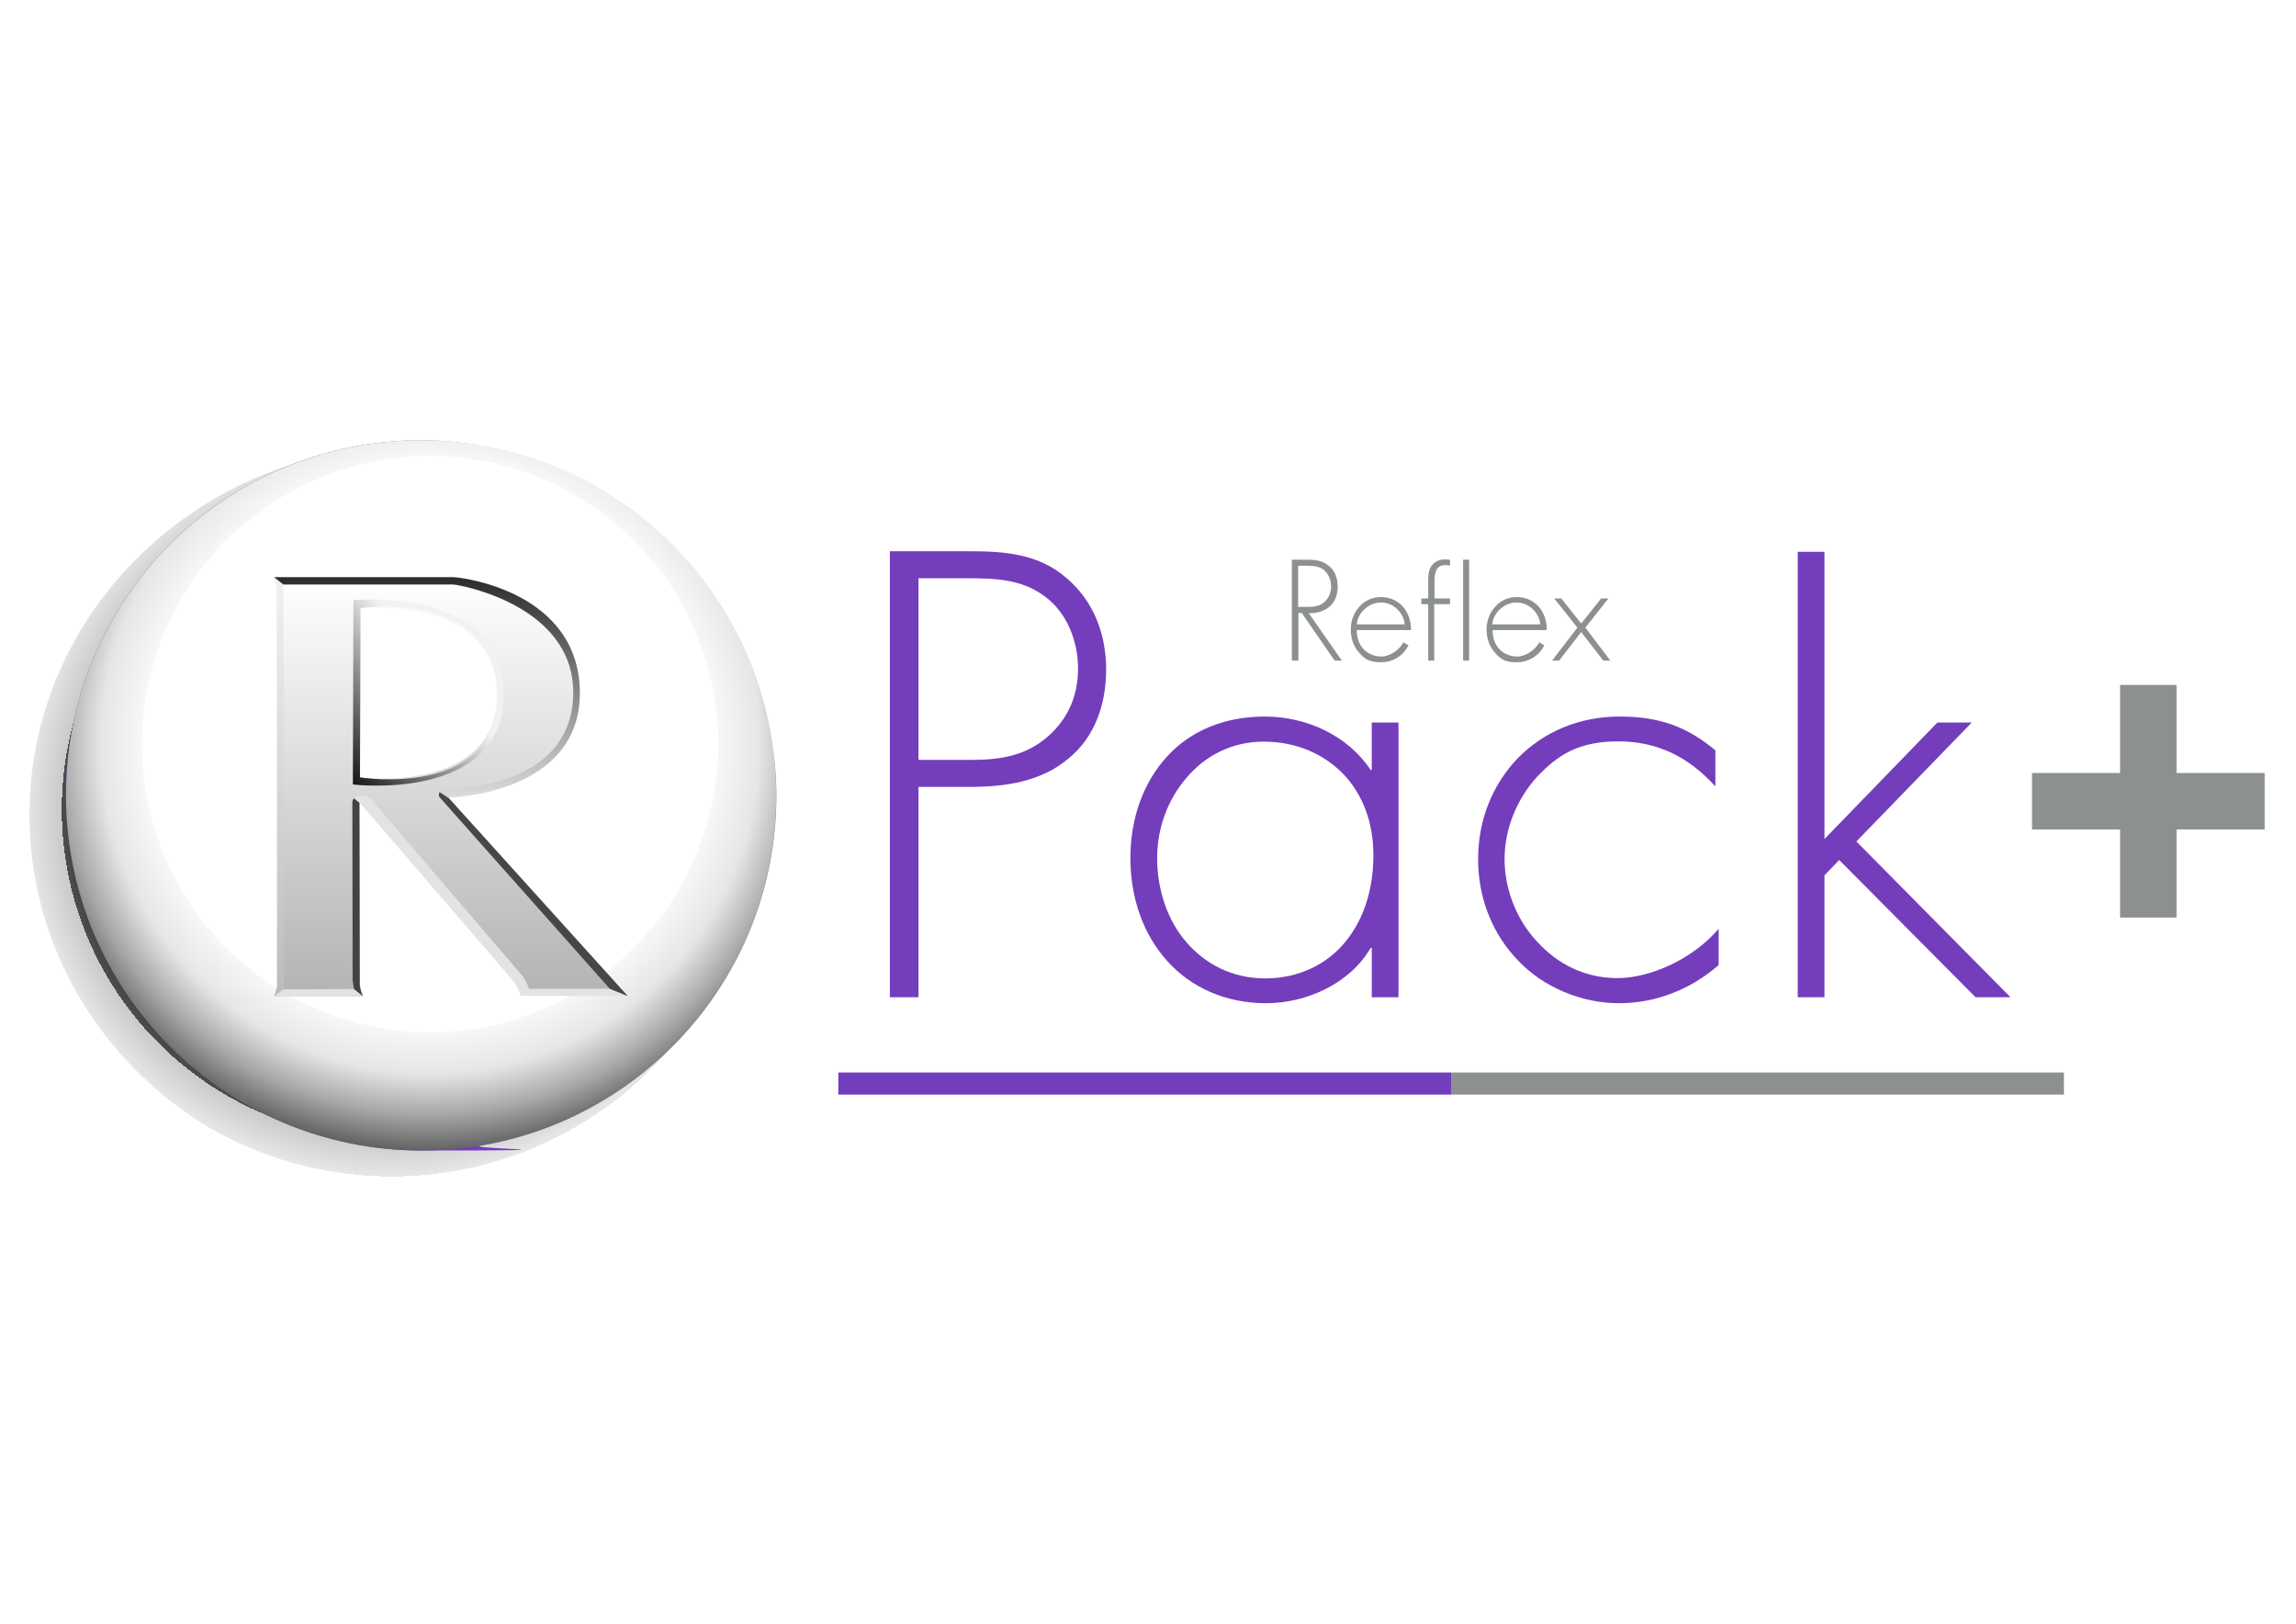 <?xml version="1.0" encoding="UTF-8"?> <svg xmlns="http://www.w3.org/2000/svg" xmlns:xlink="http://www.w3.org/1999/xlink" version="1.1" viewBox="0 0 841.9 595.3"><defs><style> .st0 { fill: #474747; } .st1 { fill: url(#linear-gradient2); } .st2 { fill: url(#linear-gradient1); } .st3 { fill: url(#linear-gradient3); } .st4 { fill: #e3e3e3; } .st5 { fill: url(#radial-gradient); } .st5, .st6 { mix-blend-mode: multiply; } .st7 { fill: url(#linear-gradient); } .st8 { fill: #cfcfcf; opacity: .3; } .st9 { isolation: isolate; } .st10 { fill: #8c9091; } .st6 { fill: url(#radial-gradient1); } .st11 { fill: #e2e2e2; } .st12 { fill: #434343; } .st13 { fill: #743dbc; } </style><radialGradient id="radial-gradient" cx="170.1" cy="319.4" fx="170.1" fy="319.4" r="134.5" gradientTransform="translate(-26.4 -22.6) scale(1 1)" gradientUnits="userSpaceOnUse"><stop offset=".7" stop-color="#000"></stop><stop offset=".9" stop-color="#4d4d4d"></stop><stop offset=".9" stop-color="#6f6f6f"></stop><stop offset=".9" stop-color="#a2a2a2"></stop><stop offset=".9" stop-color="#cacaca"></stop><stop offset="1" stop-color="#e7e7e7"></stop><stop offset="1" stop-color="#f8f8f8"></stop><stop offset="1" stop-color="#fff"></stop></radialGradient><radialGradient id="radial-gradient1" cx="183.4" cy="288.7" fx="183.4" fy="288.7" r="150.9" gradientTransform="translate(-25.7 -15.9) scale(1)" gradientUnits="userSpaceOnUse"><stop offset=".7" stop-color="#fff"></stop><stop offset=".7" stop-color="#f7f7f7"></stop><stop offset=".8" stop-color="#e6e6e6"></stop><stop offset=".9" stop-color="#a7a7a7"></stop><stop offset="1" stop-color="#595959"></stop></radialGradient><linearGradient id="linear-gradient" x1="165.2" y1="211.7" x2="165.2" y2="365.3" gradientUnits="userSpaceOnUse"><stop offset="0" stop-color="#fff"></stop><stop offset="1" stop-color="#b3b3b3"></stop></linearGradient><linearGradient id="linear-gradient1" x1="174.8" y1="229.8" x2="119.7" y2="276.1" gradientUnits="userSpaceOnUse"><stop offset=".3" stop-color="#f2f2f2"></stop><stop offset="1" stop-color="#141414"></stop></linearGradient><linearGradient id="linear-gradient2" x1="285.7" y1="353.1" x2="285.7" y2="353.1" xlink:href="#linear-gradient"></linearGradient><linearGradient id="linear-gradient3" x1="156.6" y1="292.3" x2="156.6" y2="211.6" gradientUnits="userSpaceOnUse"><stop offset="0" stop-color="#dbdbdb"></stop><stop offset="1" stop-color="#2b2b2b"></stop></linearGradient></defs><g class="st9"><g id="Layer_1"><g><g><path id="Drop_Shadow" class="st5" d="M291.5,298.7c0,74.7-62.8,135.3-140.4,135.3S10.8,373.4,10.8,298.7s62.8-135.3,140.4-135.3,140.4,60.6,140.4,135.3Z"></path><path class="st10" d="M154.4,161.4c-3.4,0-6.8.1-10.1.4,50.5.1,59.1,48,56.8,67.9-6.4,59.1-106.7,83.3-87.5,148.2,12.2,41.3,50,42.8,62.9,42.1,61.4-10.5,108.2-63.9,108.2-128.4s-58.3-130.2-130.2-130.2Z"></path><path class="st13" d="M113.6,377.9c-19.2-64.9,81.1-89.1,87.5-148.2,2.3-19.8-6.2-67.8-56.8-67.9-67.2,5.1-120.1,61.3-120.1,129.8s58.3,130.2,130.2,130.2,14.8-.6,22-1.8c-12.9.7-50.6-.8-62.9-42.1Z"></path><path class="st6" d="M284.6,291.6c0-71.9-58.3-130.2-130.2-130.2S24.2,219.7,24.2,291.6s58.3,130.2,130.2,130.2,130.2-58.3,130.2-130.2Z"></path><image id="Highlights_xA0_Image" width="628" height="595" transform="translate(28.9 175.7) scale(.4)"></image><path id="R" class="st7" d="M100.4,211.7s62.3,0,65.1,0,47.2,5.4,47.2,42.3-48.5,38.2-48.5,38.2l65.8,72.8h-38.9s-.8-2.6-2-4.4c-1.2-1.8-57.2-66.5-57.2-66.5,0,0,.1,64.9.1,66.6s1.2,4.5,1.2,4.5h-32.7s1.1-2.7,1.1-4.4,0-145.1,0-146.3-1-2.9-1-2.9ZM132,285.1s50.3,6.1,50.3-30.4-50.1-31.7-50.1-31.7l-.2,62.2Z"></path><g id="R_Shadows"><path class="st2" d="M129.6,220l-.2,67.6s55.3,6.7,55.3-33.1-55.1-34.5-55.1-34.5ZM132,285.1l.2-62.2s50.1-6.9,50.1,31.7-50.3,30.4-50.3,30.4Z"></path><polygon class="st11" points="100.4 365.3 103.9 362.7 129.8 362.6 133.1 365.2 100.4 365.3"></polygon><polygon class="st12" points="131.8 294.3 129.9 292.7 129.4 293.2 129.2 294 129.3 359.3 129.8 362.6 132.9 365.1 132.2 362.9 131.9 361.1 131.8 294.3"></polygon><polygon class="st8" points="103.9 362.7 104.1 360.8 104.2 358.2 103.9 214.3 100.4 211.7 101.1 213.9 101.4 214.6 101.5 362 100.4 365.3 103.9 362.7"></polygon><path class="st1" d="M285.7,353.1"></path><path class="st4" d="M132.1,294.5l-2.2-1.8,1.3-.8,1.3-.2h1.3l1.3.5.9.5,1.8,2.3,54.2,63.3.5.9.5.9.5,1.1.5,1.3h29.6l6.4,2.6h-38.9s-.8-2.2-1.2-3c-.3-.9-2.8-3.8-2.8-3.8l-54.9-63.7Z"></path><path class="st0" d="M230,365.1l-6.4-2.6-62.4-70.2s-.6-.7,0-2l3.1,2,65.8,72.8Z"></path><path class="st3" d="M161.1,290.3s.5-1.4,2.2-1.3c9.6.4,46.9-2.8,46.9-35.1s-42.2-39.6-44-39.6h-62.3l-3.4-2.7s63.1,0,65.7,0,46.4,5,46.4,42.5-48.3,38.3-48.3,38.3"></path></g></g><g><path class="st13" d="M336.8,288.4v77.2h-10.5v-163.5h29c13.1,0,25.3.9,35.5,9.6,10.2,8.5,14.8,20.7,14.8,33.8s-4.4,24.9-13.7,32.5c-10.2,8.7-23.5,10.5-36.6,10.5h-18.5ZM336.8,211.9v66.7h19c10.7,0,20.3-1.3,28.8-8.9,7.2-6.5,10.7-14.8,10.7-24.6s-3.9-20.5-12.4-26.6c-8.5-6.3-18.5-6.5-28.8-6.5h-17.2Z"></path><path class="st13" d="M503,264.9h9.8v100.7h-9.8v-18.1h-.4c-7.6,13.1-23.5,20.3-38.4,20.3s-27.7-5.9-36.2-15.5c-8.7-9.6-13.5-22.9-13.5-37.7s4.8-27.7,13.3-37.1c8.5-9.4,20.9-14.8,36-14.8s30.3,6.8,38.8,19.6h.4v-17.4ZM463.3,271.9c-11.6,0-21.4,5.2-28.1,13.1-7,8.1-10.9,18.5-10.9,29.7s3.7,22.7,10.7,30.7c7,8.1,16.8,13.3,29,13.3s22.7-5.2,29.4-13.5c6.8-8.3,10.2-19.4,10.2-31.6s-3.9-22.2-10.9-29.7c-7.2-7.4-17.2-12-29.4-12"></path><path class="st13" d="M628.9,288.2c-9.6-10.5-20.9-16.4-35.5-16.4s-22.2,5-29.7,12.9c-7.4,8.1-12,19-12,30.3s4.6,22.5,12,30.3c7.4,8.1,17.4,13.3,29.4,13.3s27.7-7,37.1-18.1v13.3c-10.2,8.9-22.9,14-36.6,14s-27.7-5.9-36.8-15.5c-9.2-9.4-14.8-22.5-14.8-37.3s5.5-27.7,14.8-37.3c9.4-9.4,22.2-15,37.1-15s24.9,3.9,35.1,12.4v13.1Z"></path><polygon class="st13" points="659.2 202.3 669 202.3 669 307.6 710.4 264.9 723 264.9 680.7 308.5 737.2 365.6 724.4 365.6 674.4 315.3 669 320.9 669 365.6 659.2 365.6 659.2 202.3"></polygon><path class="st10" d="M492.1,242.2h-2.7l-12.1-17.5h-1.2v17.5h-2.4v-37h4.6c3,0,6,0,8.5,1.9,2.7,1.9,3.7,4.8,3.7,8s-1.1,5.7-3,7.3c-1.9,1.6-4.5,2.5-7.6,2.4l12.2,17.5ZM476,207.4v15.1h3c2.3,0,4.6,0,6.5-1.7,1.8-1.4,2.6-3.6,2.6-5.9s-1.2-5.5-3.9-6.7c-2-.9-4.5-.8-6.7-.8h-1.5Z"></path><path class="st10" d="M497.5,231c0,2.9.9,5.3,2.5,7,1.6,1.7,4,2.7,6.6,2.7s6.4-2.1,8-5.2l1.9,1.1c-2.1,3.9-5.7,6.2-10.2,6.2s-6.1-1.4-8-3.6c-2-2.2-3-5.2-3-8.4s1.1-6.1,3.1-8.3c1.9-2.2,4.6-3.6,8-3.6s6.2,1.4,8.1,3.6c1.9,2.2,2.9,5.2,2.9,8.5h-19.8ZM515.1,228.9c-.2-2.1-1.2-4.1-2.8-5.6-1.6-1.5-3.5-2.4-5.9-2.4s-4.4.9-6,2.4c-1.6,1.4-2.7,3.4-2.9,5.6h17.6Z"></path><path class="st10" d="M531.6,221.5h-5.7v20.7h-2.2v-20.7h-2.5v-2.1h2.5v-5.9c0-1.7,0-4,.9-5.6,1-1.8,3-2.8,5.1-2.8s1.4,0,2,.3v2c-.3,0-.6-.1-.9-.2-.3,0-.6,0-.9,0-1.9,0-2.9.9-3.4,2.3-.5,1.3-.5,3-.5,4.4v5.5h5.7v2.1Z"></path><rect class="st10" x="536.5" y="205.2" width="2.2" height="37"></rect><path class="st10" d="M547.3,231c0,2.9.9,5.3,2.5,7,1.6,1.7,4,2.7,6.6,2.7s6.4-2.1,8-5.2l1.9,1.1c-2.1,3.9-5.7,6.2-10.2,6.2s-6.1-1.4-8-3.6c-2-2.2-3-5.2-3-8.4s1.1-6.1,3.1-8.3c1.9-2.2,4.6-3.6,8-3.6s6.2,1.4,8.1,3.6c1.9,2.2,2.9,5.2,2.9,8.5h-19.8ZM564.8,228.9c-.2-2.1-1.2-4.1-2.8-5.6-1.6-1.5-3.6-2.4-5.9-2.4s-4.4.9-6,2.4c-1.6,1.4-2.7,3.4-2.9,5.6h17.6Z"></path><polygon class="st10" points="569.1 242.2 578.4 230.1 569.9 219.4 572.5 219.4 579.8 228.6 587.1 219.4 589.8 219.4 581.3 230.1 590.5 242.2 587.9 242.2 579.8 231.7 571.7 242.2 569.1 242.2"></polygon><rect class="st10" x="532.1" y="393.2" width="224.7" height="8.1"></rect><rect class="st13" x="307.4" y="393.2" width="224.7" height="8.1"></rect><polygon class="st10" points="777.4 336.4 777.4 304.1 745.1 304.1 745.1 283.4 777.4 283.4 777.4 251.1 798.1 251.1 798.1 283.4 830.4 283.4 830.4 304.1 798.1 304.1 798.1 336.4 777.4 336.4"></polygon></g></g></g></g></svg> 